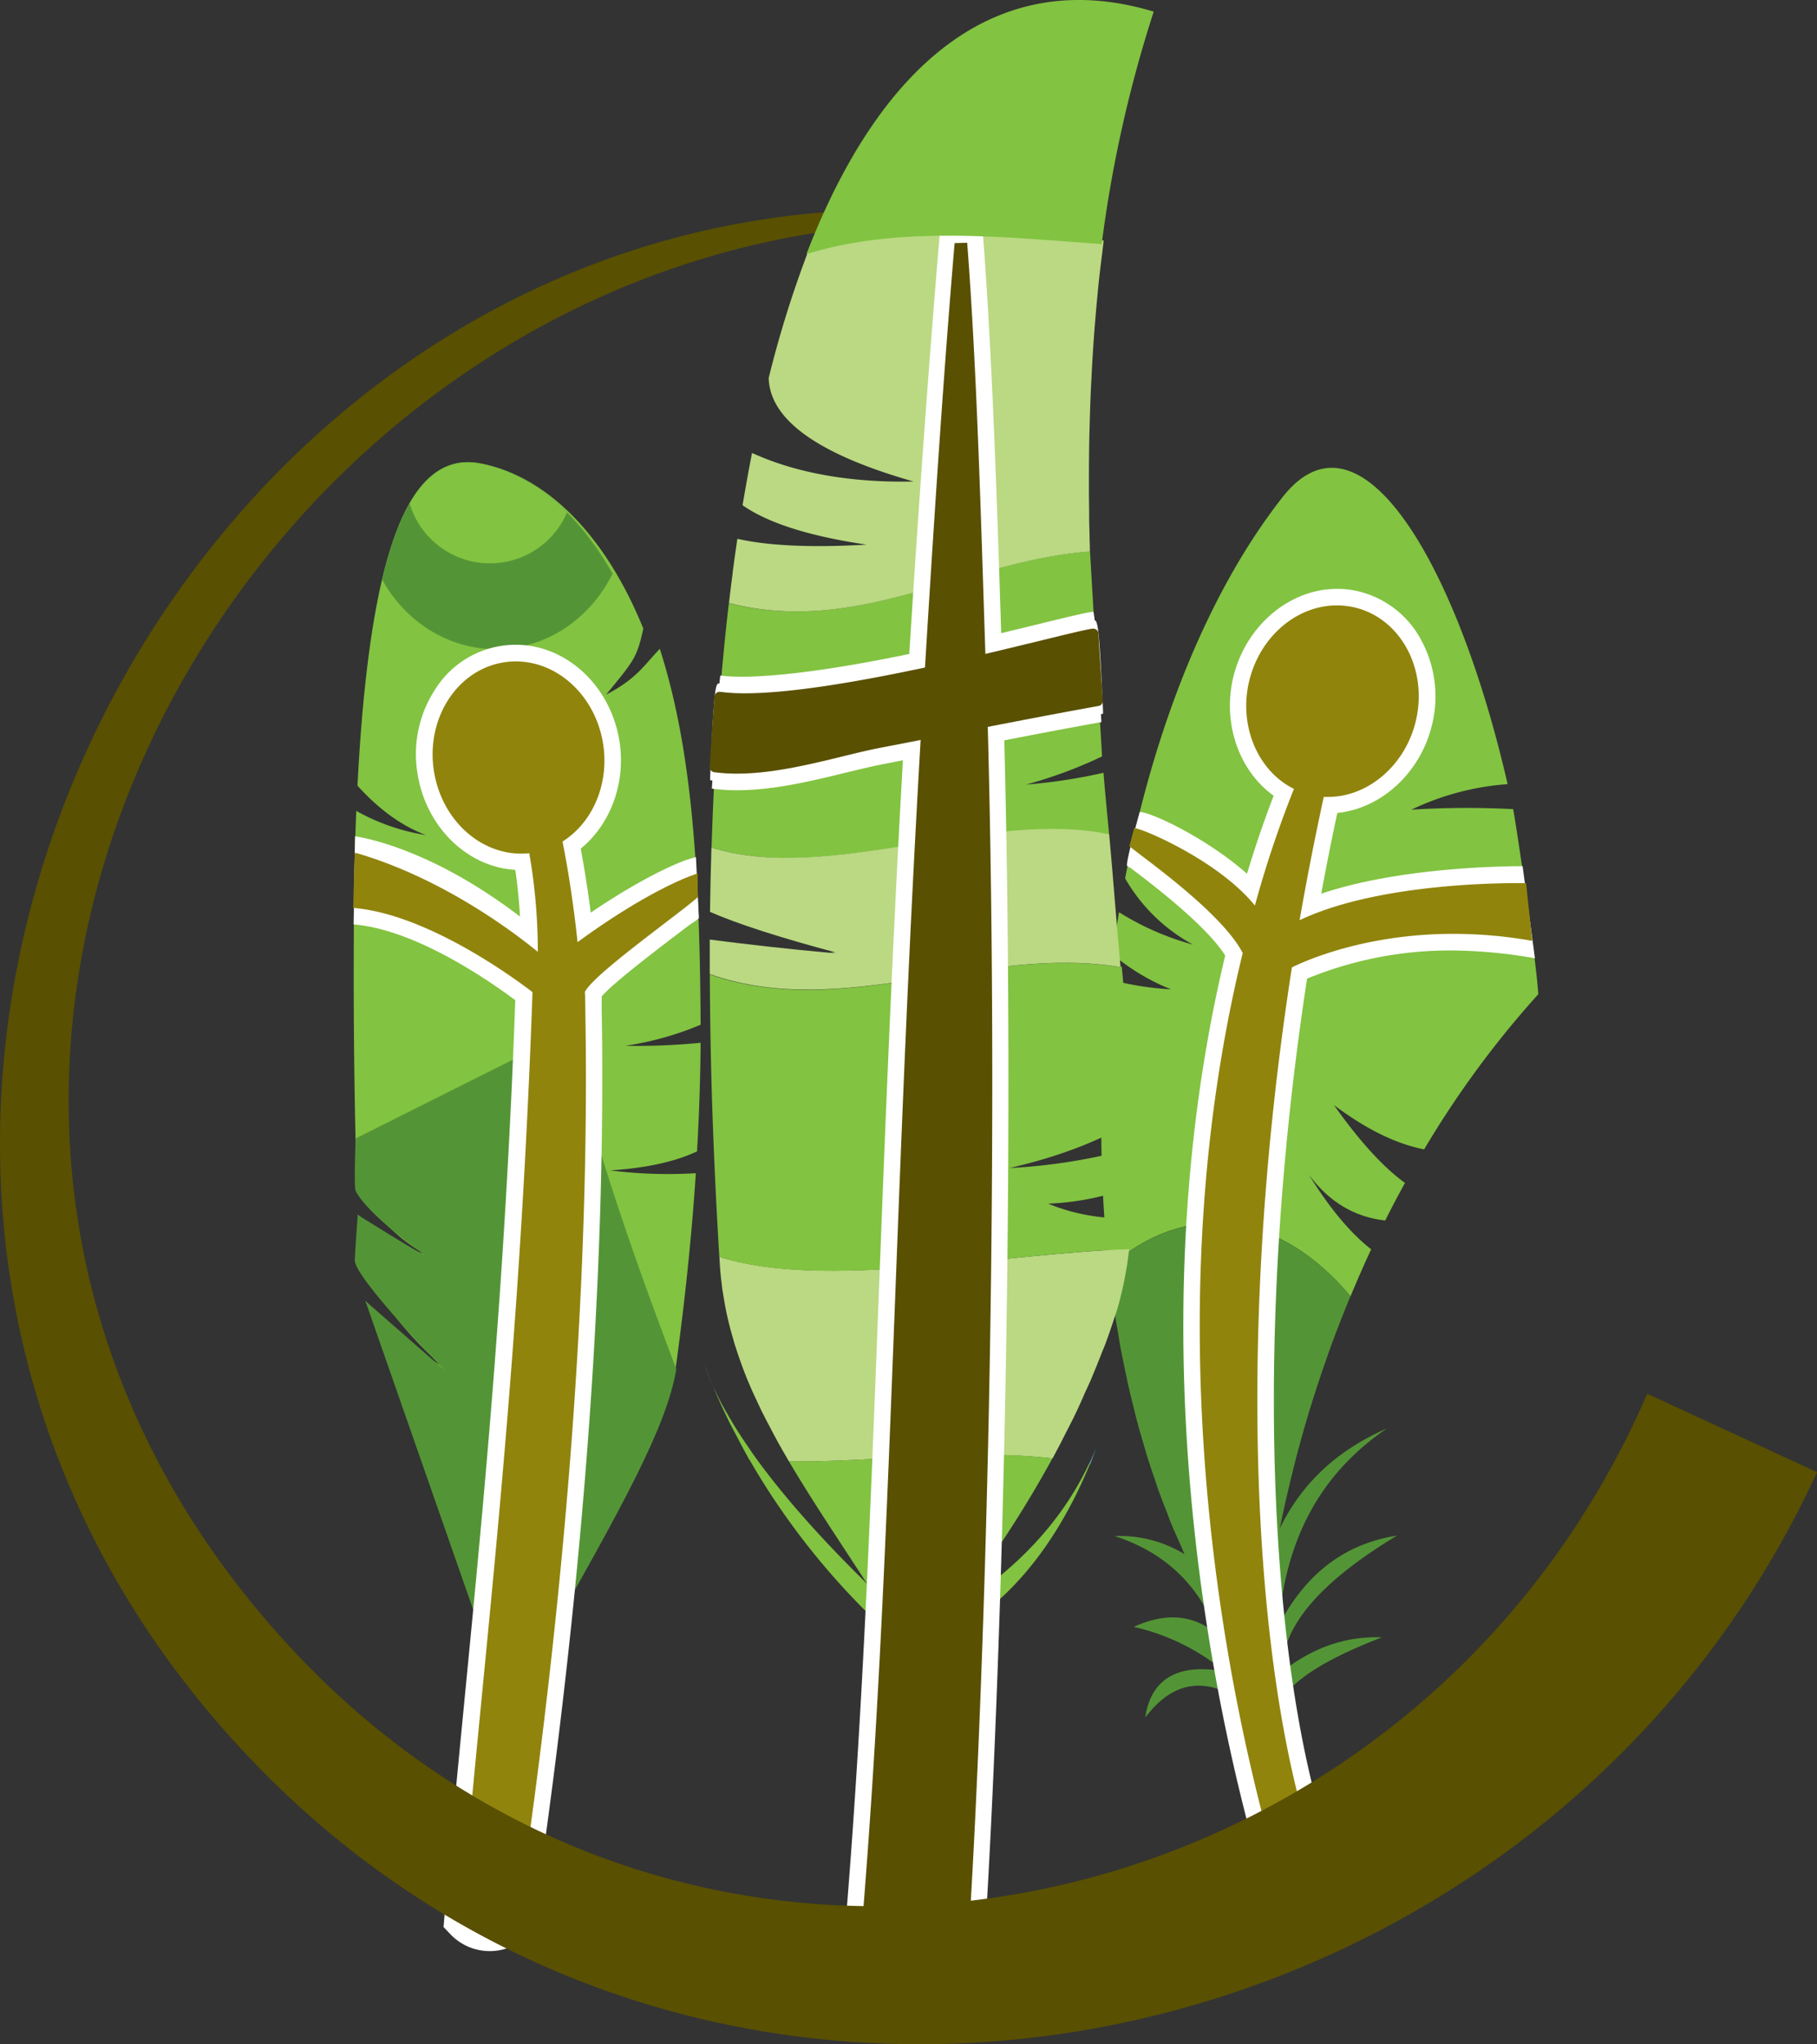 <svg id="Layer_1" data-name="Layer 1" xmlns="http://www.w3.org/2000/svg" viewBox="0 0 451.67 508.1"><rect x="0" y="0" width="451.67" height="508.1" fill="#333333" stroke="none"/><path d="M353.87,358.62c-.29-2.11-.57-4.22-.81-6.33C353.3,354.4,353.58,356.51,353.87,358.62Z" transform="translate(-77.31 -36.1)" style="fill:#82c341"/><path d="M394.32,463.29c0,.34,0,.69,0,1h0c0-.34,0-.69,0-1Z" transform="translate(-77.31 -36.1)" style="fill:#82c341"/><path d="M394.48,464.23a4.57,4.57,0,0,0-.16-.94h0A4.57,4.57,0,0,1,394.48,464.23Z" transform="translate(-77.31 -36.1)" style="fill:#82c341"/><path d="M459.7,283.21c-.54-8.73-5.53-42.48-6.26-46a219.71,219.71,0,0,0-25.3.14A66.49,66.49,0,0,1,452.07,231c-12.36-54-36.45-96.08-55.91-71.37-18.52,23.54-32,57.48-39.17,94.79a43.17,43.17,0,0,0,16.87,16.46,68,68,0,0,1-18.39-8.05q-.86,5.22-1.54,10.51A52.83,52.83,0,0,0,368.41,282a72.28,72.28,0,0,1-15.25-2.45,323.83,323.83,0,0,0-.22,71.64c7.6-6.86,16.33-10.84,25.67-11.05,12.76-.28,24.69,6.51,34.4,18.17-.14.34-.26.71-.41,1,1.8-4.35,3.64-8.6,5.56-12.69-5.12-4-10.28-10.12-15.51-18.58q7.52,10.15,19,11.41,2.4-4.8,4.91-9.33c-5.51-4-11.37-10.48-17.65-19.35q12,9,22.42,11A240.55,240.55,0,0,1,459.7,283.21Z" transform="translate(-77.31 -36.1)" style="fill:#82c341"/><path d="M390.8,452.05c1.93,5.72,3.12,9.5,3.52,11.24h0C393.92,461.55,392.73,457.77,390.8,452.05Z" transform="translate(-77.31 -36.1)" style="fill:#82c341"/><path d="M354.3,361.72c-.15-1-.29-2.07-.43-3.1C354,359.65,354.15,360.69,354.3,361.72Z" transform="translate(-77.31 -36.1)" style="fill:#82c341"/><path d="M394.31,464.32h0c.12.12.17.08.17-.1C394.48,464.41,394.43,464.44,394.31,464.32Z" transform="translate(-77.31 -36.1)" style="fill:#82c341"/><path d="M352.92,351.25c0,.34.09.68.14,1-.05-.36-.08-.71-.12-1.06Z" transform="translate(-77.31 -36.1)" style="fill:#82c341"/><path d="M394.31,464.32c.12.12.17.09.17-.09a4.57,4.57,0,0,0-.16-.94C394.31,463.63,394.29,464,394.31,464.32Z" transform="translate(-77.31 -36.1)" style="fill:#82c341"/><rect x="317.02" y="427.19" style="fill:#82c341"/><path d="M394.34,465.84l0,0C394.35,465.91,394.37,466,394.34,465.84Z" transform="translate(-77.31 -36.1)" style="fill:#82c341"/><path d="M378.61,340.18c-9.34.21-18.07,4.19-25.67,11.05,0,.35.07.7.12,1.06.24,2.11.52,4.22.81,6.33.14,1,.28,2.07.43,3.1.3,2,.65,4.07,1,6.09.18,1.07.35,2.14.55,3.21.37,2,.77,3.9,1.18,5.85.23,1.09.44,2.19.68,3.26.43,1.9.89,3.78,1.36,5.65.27,1.1.53,2.2.82,3.28.48,1.84,1,3.65,1.54,5.46.32,1.09.62,2.18.95,3.26.55,1.79,1.15,3.56,1.75,5.32.36,1,.69,2.12,1.06,3.16.63,1.77,1.32,3.51,2,5.25.39,1,.75,2,1.14,3,.8,1.95,1.66,3.86,2.52,5.76.31.7.6,1.43.92,2.13h0a30.91,30.91,0,0,0-17.38-4.51q18.87,6.12,25.68,24.62-8.7-7.62-20.92-2.05a54.3,54.3,0,0,1,22.55,11.07h0C370,449.43,363.39,453.44,362,463c5.37-7.14,11.53-9.45,18.59-6.95q6.34,2.26,13.7,9.72c-.24-.66-1.56-5.22-3.51-13.75,1.93,5.72,3.12,9.5,3.52,11.24.39-7,9.36-13.58,26.53-20.2-8.85-.31-17,2.4-24.92,8.61h0c.06-11.42,9.61-22.38,28.65-33.89-12.77,2-22.56,9.24-29.39,22.32,1.73-21.7,10.54-37.84,26.89-48.95q-18.52,8.07-26.62,24.87c.94-4.71,2-9.29,3.12-13.8.25-1,.49-2,.74-3q1.68-6.48,3.56-12.7l.75-2.37q1.86-5.91,3.88-11.59c.15-.42.29-.85.44-1.26,1.49-4.1,3.05-8.07,4.65-12,.15-.34.27-.71.41-1C403.3,346.69,391.37,339.9,378.61,340.18Z" transform="translate(-77.31 -36.1)" style="fill:#539536"/><path d="M455.8,251.39c-5.24,0-30.78.34-50.06,6.84,1.2-6.52,2.54-13.25,4-20.07,11-1.1,20.71-10.07,23.54-21.9a29.42,29.42,0,0,0-2.6-20.91,24.08,24.08,0,0,0-15.6-12.25,22.91,22.91,0,0,0-5.4-.64c-11.91,0-22.77,9.26-25.81,22-2.72,11.38,1.4,23.22,10.05,29.42-2.44,6.33-4.62,12.71-6.63,19.39-10.2-9-24-15.36-26.66-15.36,0,0-3.67,13-3.13,13.43l.93.55c5.19,3.93,18.71,14.19,23.44,21.71-25.08,104.9,1.91,205.57,10.8,234l.82,2.63,2.62.87a16.35,16.35,0,0,0,5.07.88,10.85,10.85,0,0,0,8.93-4.42l1.92-2.51-1.26-2.89c-15.22-34.9-24.35-119.44-8.55-222.82a93.53,93.53,0,0,1,36.42-7,123.36,123.36,0,0,1,20.22,1.94Z" transform="translate(-77.31 -36.1)" style="fill:#fff"/><path d="M401.17,507.88a12.37,12.37,0,0,1-3.79-.68l-.61-.21-.2-.62c-8.88-28.37-35.82-129-10.35-233.38-4.27-8.4-19-19.57-25.36-24.38-1.47-1.12-2.5-1.91-2.87-2.25l.14-.24,1.12-4.2c1.91,0,21.08,8.17,30,19.26a268.83,268.83,0,0,1,9.71-29c-9-4.45-13.78-15.7-11.14-26.75s11.79-18.86,21.82-18.86a19.67,19.67,0,0,1,4.45.52c11.42,2.73,18.22,15.39,15.16,28.23-2.61,10.93-11.79,18.86-21.83,18.86q-.52,0-1.05,0c-2.28,10.48-4.29,20.77-6,30.63,18-8.52,45.79-9.21,54.15-9.21,1.54,0,2.14,0,2.14,0l1.53,14.35a112.34,112.34,0,0,0-19.6-1.74c-22.2,0-37.17,6.86-40.14,8.34C382.11,381.7,391.4,468,407,503.8l.3.68-.46.59a6.82,6.82,0,0,1-5.67,2.81Z" transform="translate(-77.31 -36.1)" style="fill:#90840d;fill-rule:evenodd"/><path d="M199.38,461.16c-1.56-35.16-19.8-79.47-31.24-101.73A83.36,83.36,0,0,0,187.64,376a97.65,97.65,0,0,1-21-26q-.22-6.07-.41-12a54.67,54.67,0,0,0,18.22,10.44c-6.45-2.89-12.55-8.58-18.44-17.07-.91-30.64-.88-57.05-.59-79.72.06-3.55.36-11.76.45-14a51.8,51.8,0,0,0,17.3,6c-6-2.28-11.6-6.3-17-12.27,3-58.1,12.57-83.53,30.54-80.11,16,3.05,30.8,17.13,40.51,41.05-1.58,7.39-2.42,8.06-9.24,16.43,7.7-4,9.42-7.34,13.35-11.38,7.17,22.49,9.93,49.44,10.14,93.43a77.12,77.12,0,0,1-18.69,5.23,160.64,160.64,0,0,0,18.69-.75q-.09,13-.89,27Q242.4,326.14,229,327a113.43,113.43,0,0,0,21.28.7q-1.5,22.88-5,48.4C243.06,392,228.36,414.89,199.38,461.16Z" transform="translate(-77.31 -36.1)" style="fill:#82c341;fill-rule:evenodd"/><path d="M245.42,376.39c-6.9-18.28-18.54-49.06-27.15-83.66L165.7,319.07s-.44,12.12,0,13c3.16,6.22,17.25,16,17.25,16-.88-.07-16.7-10-16.7-10s-.55,6.88-.75,11.21,22.34,27.41,22.34,27.41l-19.7-17.23,30.55,87.48s11.09-1.23,11.83,1.41C232.64,409.59,243.07,390.52,245.42,376.39Z" transform="translate(-77.31 -36.1)" style="fill:#539536"/><path d="M256.14,348.49c.05.76.08,1.49.13,2.24.13,2,.35,4,.62,6,.1.64.21,1.28.32,1.91.21,1.33.45,2.64.73,3.95.16.71.32,1.42.49,2.13q.45,1.88,1,3.72c.19.67.37,1.34.58,2q.67,2.14,1.44,4.26c.16.43.29.87.46,1.3q1,2.71,2.21,5.42c.23.53.48,1.05.72,1.58q.89,1.95,1.83,3.9c.32.64.65,1.3,1,1.95q.92,1.8,1.89,3.6c.33.63.67,1.25,1,1.87.76,1.37,1.55,2.75,2.35,4.12l.53.92c21.47.2,44.6-3.22,65.5-.77.1-.19.22-.38.32-.57,1.1-2,2.1-4,3.11-6,.61-1.19,1.25-2.4,1.82-3.57,1.09-2.23,2.06-4.4,3-6.57.41-.91.87-1.85,1.26-2.75,1-2.4,1.95-4.71,2.83-7,.25-.64.55-1.31.79-1.94,1.08-2.91,2-5.72,2.89-8.43.46-1.48.85-3,1.22-4.61.1-.41.2-.84.29-1.26.3-1.39.58-2.82.82-4.28,0-.25.09-.49.14-.75.22-1.39.39-2.85.57-4.31C324.88,347.83,282,356.69,256.14,348.49Z" transform="translate(-77.31 -36.1)" style="fill:#bad982"/><path d="M352.72,243.69a.07.07,0,0,1,0,.05l.32,0c-.48-5.12-1-10.29-1.42-15.56a137,137,0,0,1-19.23,2.93,112.54,112.54,0,0,0,18.87-7l-3-51c-31.09,2.45-57.51,21.09-89.77,12.92q-3.27,27.93-4.3,60.71C283,255.94,323,237.28,352.72,243.69Z" transform="translate(-77.31 -36.1)" style="fill:#82c341"/><path d="M358.9,314.75c-.43-11.77-1.48-24.69-2.74-38.4-.1,0-.22,0-.32,0s0,.11,0,.16c-34.06-5.67-69.12,13.4-102.08,1.79q.1,33.06,2.36,70.22c25.81,8.2,68.74-.66,101.89-2,.3-2.48.56-5,.73-7.7a48.09,48.09,0,0,1-20.88-3.55,66.88,66.88,0,0,0,21.19-4.34c.07-3.07.07-6.24,0-9.51a143.1,143.1,0,0,1-30.8,5Q346.32,322.27,358.9,314.75Z" transform="translate(-77.31 -36.1)" style="fill:#82c341"/><path d="M355.86,276.48c-1-10.47-1.77-21.62-2.83-33-29.72-6.41-70.06,12.43-98.87,3.27-.16,5.27-.29,10.59-.36,16q10.27,4.49,31.35,10.11l-1.47-.14,1.16.32c-12.31-1.1-22.51-2.3-31.1-3.41,0,2.81,0,5.73,0,8.58C286.74,289.88,321.8,270.81,355.86,276.48Z" transform="translate(-77.31 -36.1)" style="fill:#bad982"/><path d="M348.23,173.15c0-.85,0-1.72-.06-2.57,0-1.66-.08-3.33-.11-5q0-3.11-.06-6.21c0-1.48,0-3,0-4.45q0-4.87.09-9.76c0-.94.05-1.88.07-2.82q.11-4.35.29-8.7c.05-1.33.13-2.66.2-4,.11-2.34.24-4.67.4-7,.09-1.4.19-2.81.3-4.22.18-2.35.38-4.71.59-7.06.13-1.32.25-2.64.38-4,.29-2.82.62-5.66,1-8.49.1-.81.18-1.62.29-2.43,0-.19,0-.37.07-.57-24.11-1.71-50.35-4.67-73.39,2.5a267.78,267.78,0,0,0-9.9,31.69q.44,15.6,36,25.72c-16,.34-29.48-2.23-40.14-7.1q-1.24,6.36-2.35,13,9.51,6.65,30.84,9.79c-13.92.8-24.53.27-32.14-1.45q-.62,4.2-1.18,8.52c0,.37-.09.75-.13,1.12q-.41,3.13-.77,6.33C290.72,194.24,317.14,175.6,348.23,173.15Z" transform="translate(-77.31 -36.1)" style="fill:#bad982"/><path d="M255.17,381.9c.59,1.25,1.22,2.51,1.92,3.8C256.39,384.41,255.76,383.15,255.17,381.9Z" transform="translate(-77.31 -36.1)" style="fill:#191d63"/><path d="M254.7,381q1.85,4.38,3.94,8.61-2.07-4.18-3.9-8.52Z" transform="translate(-77.31 -36.1)" style="fill:#191d63"/><path d="M254.63,380.82c0,.08.08.16.11.24.13.27.3.56.43.84C255,381.54,254.79,381.17,254.63,380.82Z" transform="translate(-77.31 -36.1)" style="fill:#70c9cb"/><path d="M256.13,348.49l.14,2.24c0-.75-.08-1.48-.13-2.24Z" transform="translate(-77.31 -36.1)" style="fill:#70c9cb"/><path d="M258.44,186.07h0" transform="translate(-77.31 -36.1)" style="fill:#70c9cb"/><path d="M314.18,436.17a274.23,274.23,0,0,0,24.75-37.61c-20.9-2.45-44,1-65.5.77,5.8,9.84,12.54,19.79,19.46,30.46Q275.36,412.59,265,398.21c-.48-.66-.93-1.31-1.38-2-.79-1.14-1.55-2.27-2.27-3.37-.45-.7-.9-1.39-1.32-2.08-.67-1.08-1.29-2.14-1.9-3.2-.36-.63-.74-1.27-1.08-1.9-.7-1.29-1.33-2.55-1.92-3.8-.13-.28-.3-.57-.43-.84q1.83,4.33,3.9,8.52c.65,1.33,1.36,2.62,2.05,3.93.79,1.51,1.57,3,2.41,4.52.17.3.31.61.48.91h.06a181.07,181.07,0,0,0,33.75,42.3c4.76.8,9.51,1.63,14.27,2.31,15.65-8.08,27.9-22.49,36.59-43.44l-.21-.05c.17-.35.31-.71.47-1.06Q338.34,421.19,314.18,436.17Z" transform="translate(-77.31 -36.1)" style="fill:#82c341"/><path d="M349,397.92c.24-.55.5-1.09.73-1.65q.87-2.11,1.62-4.29C350.65,394,349.85,396,349,397.92Z" transform="translate(-77.31 -36.1)" style="fill:#539536"/><path d="M254.63,380.82c-.78-1.86-1.54-3.72-2.26-5.62C253,377,253.76,378.9,254.63,380.82Z" transform="translate(-77.31 -36.1)" style="fill:#539536"/><path d="M172.3,180.14c5.11-21.66,13.1-30.94,24.41-28.79,12.68,2.4,23.93,11.69,32.88,27.33-5.51,11.16-16.44,18.77-29,18.77C188.55,197.45,178,190.49,172.3,180.14Z" transform="translate(-77.31 -36.1)" style="fill:#539536;fill-rule:evenodd"/><path d="M179.13,161.24c4.61-8,10.43-11.25,17.58-9.89,7.79,1.48,15,5.56,21.56,12.1a20.84,20.84,0,0,1-39.14-2.21Z" transform="translate(-77.31 -36.1)" style="fill:#82c341;fill-rule:evenodd"/><path d="M361.46,118.57" transform="translate(-77.31 -36.1)" style="fill:#191d63"/><path d="M258.17,387.6c.61,1.06,1.23,2.12,1.9,3.2C259.4,389.72,258.78,388.66,258.17,387.6Z" transform="translate(-77.31 -36.1)" style="fill:#191d63"/><path d="M348.49,399.52c1-2.43,1.95-4.93,2.85-7.54q-.75,2.17-1.62,4.29C349.31,397.35,348.91,398.45,348.49,399.52Z" transform="translate(-77.31 -36.1)" style="fill:#191d63"/><path d="M260.69,393.51c-.69-1.31-1.4-2.6-2.05-3.93C259.29,390.91,260,392.2,260.69,393.51Z" transform="translate(-77.31 -36.1)" style="fill:#70c9cb"/><path d="M257.09,385.7c.34.63.72,1.27,1.08,1.9C257.81,387,257.43,386.33,257.09,385.7Z" transform="translate(-77.31 -36.1)" style="fill:#70c9cb"/><path d="M348.51,399c.17-.36.32-.72.48-1.08Z" transform="translate(-77.31 -36.1)" style="fill:#70c9cb"/><path d="M339,398.56l.29-.57c-.1.19-.22.38-.32.57Z" transform="translate(-77.31 -36.1)" style="fill:#70c9cb"/><path d="M348.26,400.12l.23-.6-.24.59Z" transform="translate(-77.31 -36.1)" style="fill:#70c9cb"/><path d="M361.75,116.15c-.11.81-.19,1.61-.29,2.42C361.56,117.76,361.64,117,361.75,116.15Z" transform="translate(-77.31 -36.1)" style="fill:#70c9cb"/><path d="M260.07,390.8c.42.69.87,1.38,1.32,2.08C260.94,392.18,260.49,391.49,260.07,390.8Z" transform="translate(-77.31 -36.1)" style="fill:#70c9cb"/><path d="M273.42,399.33h0l-.53-.92Z" transform="translate(-77.31 -36.1)" style="fill:#70c9cb"/><path d="M348.25,400.11l.24-.59c.42-1.07.82-2.17,1.23-3.25-.23.56-.49,1.1-.73,1.65-.16.36-.31.72-.48,1.08s-.3.71-.47,1.06Z" transform="translate(-77.31 -36.1)" style="fill:#70c9cb"/><path d="M351.5,213.5l0-.74c-1-22.53-1.36-22.53-2.38-22.53a3.29,3.29,0,0,0-.45,0c-1.78.24-6.11,1.3-12.77,2.93-3.4.83-7.32,1.78-11.59,2.8-1-32-2.23-70.56-4.6-101.21-.13-1.74-6.68-1.68-6.82.09-3.08,36.19-5.84,76.58-7.63,105.42-23.46,5-40,6.85-48.6,5.69l-.46,0c-1,0-1.39,0-2.36,23.3l0,.77.76.1a44,44,0,0,0,6,.39c8.88,0,18.3-2.3,26.64-4.33,3.42-.83,6.64-1.61,9.56-2.17l7.16-1.4c-2.87,50.16-4.53,93.53-6.15,135.48-2.17,56.49-4.05,105.28-8.34,157.32a3.34,3.34,0,0,0,.71,2.35c1.8,2.3,4.91,3.47,9.26,3.47,7.56,0,18.63-3.65,20.77-7.92a3.2,3.2,0,0,0,.35-1.31c3.15-52,7.61-172.31,4.46-293.51,10.25-2,18.47-3.54,25.82-4.86Z" transform="translate(-77.31 -36.1)" style="fill:#fff"/><path d="M299.37,523.22c-5,0-8.64-1.42-10.83-4.23a5.27,5.27,0,0,1-1.12-3.75c4.29-52,6.16-100.72,8.33-157.17,1.59-41.3,3.23-83.92,6-133l-4.66.91c-2.88.56-6.08,1.33-9.46,2.15-8.45,2.06-18,4.39-27.11,4.39a46.25,46.25,0,0,1-6.26-.41S256.14,204,256.39,204c8.05,1.08,25-.78,46.95-5.36,1.15-18.46,4-62.4,7.54-103.95.16-2,2.27-3.18,5.5-3.18s5.14,1.16,5.29,3.11c2.29,29.72,3.47,66.11,4.5,98.21l0,.65,9.21-2.24c6.93-1.69,11.1-2.7,13-3,.2,0,.49-.17.71,0,.56.3,2,27.34,2,27.34-6.94,1.24-14.66,2.69-24.13,4.53,3.06,120.74-1.39,240.24-4.51,292a5.38,5.38,0,0,1-.56,2.08C319.15,519.71,306.71,523.22,299.37,523.22ZM306,220.17l-.15,2.56c-2.87,50.13-4.54,93.5-6.15,135.44-2.18,56.55-4.05,105.34-8.35,157.4a1.33,1.33,0,0,0,.29,1c1.41,1.8,4,2.71,7.7,2.71,7.27,0,17.39-3.63,19-6.82a1.44,1.44,0,0,0,.14-.53c3.14-51.95,7.6-172.17,4.46-293.35l-.05-1.68,1.65-.32c9.81-1.91,17.76-3.41,24.87-4.69-.38-8.66-.8-16.73-1.24-19.48-2.22.4-6.21,1.37-11.84,2.74-3.42.84-7.35,1.8-11.61,2.81l-2.37.56L322.2,193c-1-31.81-2.19-67.83-4.44-97.33a8.76,8.76,0,0,0-3,0c-3.6,42.5-6.49,87.35-7.57,104.72l-.09,1.51-1.48.31c-22.93,4.85-39.41,6.84-48.55,5.81-.46,2.78-.87,11.19-1.25,20.23a41.51,41.51,0,0,0,4.69.25c8.63,0,17.94-2.27,26.15-4.26,3.47-.85,6.73-1.64,9.67-2.21Z" transform="translate(-77.31 -36.1)" style="fill:#fff"/><path d="M299.37,519.12c-3.66,0-6.22-.9-7.6-2.66a1.21,1.21,0,0,1-.26-.88c4.29-52.05,6.17-100.88,8.34-157.41,1.65-42.72,3.34-86.88,6.31-138.15l-9.83,1.91c-3,.57-6.23,1.36-9.68,2.21-8.2,2-17.5,4.25-26.12,4.25a42.93,42.93,0,0,1-5.7-.36,1.28,1.28,0,0,1-1.1-1.34s1-15.8,1.17-17.46a1.27,1.27,0,0,1,1.27-1.17h.17a46.09,46.09,0,0,0,6.15.36c9.82,0,24.87-2.16,44.75-6.41,1.81-29.36,4.26-68.85,7.37-105.49l3.12-.08c2.37,30.67,3.41,67.83,4.45,99.85l.08,2.34c5.24-1.24,10.05-2.41,14.11-3.4,6.55-1.6,10.88-2.66,12.55-2.88l.17,0a1.29,1.29,0,0,1,.81.3,1.26,1.26,0,0,1,.46.9c.17,3.11.71,11.15,1,15.32l.09,1.36a1.26,1.26,0,0,1-1,1.33c-9,1.62-18.59,3.45-27.6,5.21,3.23,121.67-1.25,242.67-4.41,295.11a1.2,1.2,0,0,1-.14.49c-1.71,3.42-12.26,6.76-18.88,6.76Z" transform="translate(-77.31 -36.1)" style="fill:#595001;fill-rule:evenodd"/><path d="M250.31,249.12l-2.15.64c-.39.12-9.17,3.09-24,13.18-.57-4.41-1.39-10-2.49-15.91,7.35-6,11.14-16.12,9.69-26.28-2-13.9-13.08-24.39-25.82-24.39a23.6,23.6,0,0,0-20,11,29.39,29.39,0,0,0-4.51,20.58c1.92,13.43,12.27,23.67,24.37,24.36.56,3.82.94,7.61,1.17,11.61-22.15-16.93-39.07-19.67-41-19.94l-.35,21.9c15.41,1.26,33.68,14,40.18,18.82-2.5,69.65-7.79,124.13-12.49,172.52-1.85,19.06-3.6,37.06-5.14,55.46l-.2,2.4,1.66,1.74a13.47,13.47,0,0,0,9.84,4.24c4.22,0,8.18-2,10.08-5.15l.73-2c8.56-57.14,18.46-142.85,17-226.7v-.45c0-1.16,0-2.21,0-3,2.62-3.06,11.93-10.21,17.06-14.14l4.17-3.17c1.64-1.24,1.63-1,2.93-2.15Z" transform="translate(-77.31 -36.1)" style="fill:#fff"/><path d="M249.45,253.65c-.46.15-11,3.78-28.57,16.62-.46-4.38-1.65-14.57-3.74-25,7.47-4.71,11.54-14.18,10.15-23.9-1.7-11.9-11-20.87-21.76-20.87a19.1,19.1,0,0,0-2.71.19c-11.63,1.66-19.56,13.64-17.7,26.7,1.7,11.91,11,20.88,21.75,20.88a17.43,17.43,0,0,0,2-.11A141.74,141.74,0,0,1,211,272.68c-5.91-4.84-23.63-18.28-45-24.53l-.5-.06-.4,13.67c18.73,1.52,41,18.17,44.58,20.94-2.48,70.8-7.83,126-12.56,174.63-1.87,19.21-3.63,37.36-5.16,55.67l-.05.57.39.42a9.41,9.41,0,0,0,6.87,3,7.69,7.69,0,0,0,6.58-3.18l.13-.22,0-.25c8.54-57,18.41-142.45,16.93-226,0-2.55-.08-4.57-.13-4.64,1.41-3,11.43-10.65,18.74-16.27,3.69-2.82,7.24-5.49,9.35-7.33l-.06-5.93Z" transform="translate(-77.31 -36.1)" style="fill:#90840d;fill-rule:evenodd"/><path d="M486.77,382.52C428.39,517.49,252.1,555.59,150,446.1,23.15,310,131.19,106.53,294.15,92.25a17.43,17.43,0,0,1,.18-4C112.74,92.23,1.09,326.77,138.9,472.55,254.93,595.3,459.51,552.88,529,402Q507.87,392.26,486.77,382.52Z" transform="translate(-77.31 -36.1)" style="fill:#595001"/><path d="M351.17,96.77c0,.19-.05.37-.07.57a318.07,318.07,0,0,1,13-58.35c-36.9-11.12-66.89,10-86.33,60.27C300.82,92.09,327.06,95.06,351.17,96.77Z" transform="translate(-77.31 -36.1)" style="fill:#82c341"/></svg>
